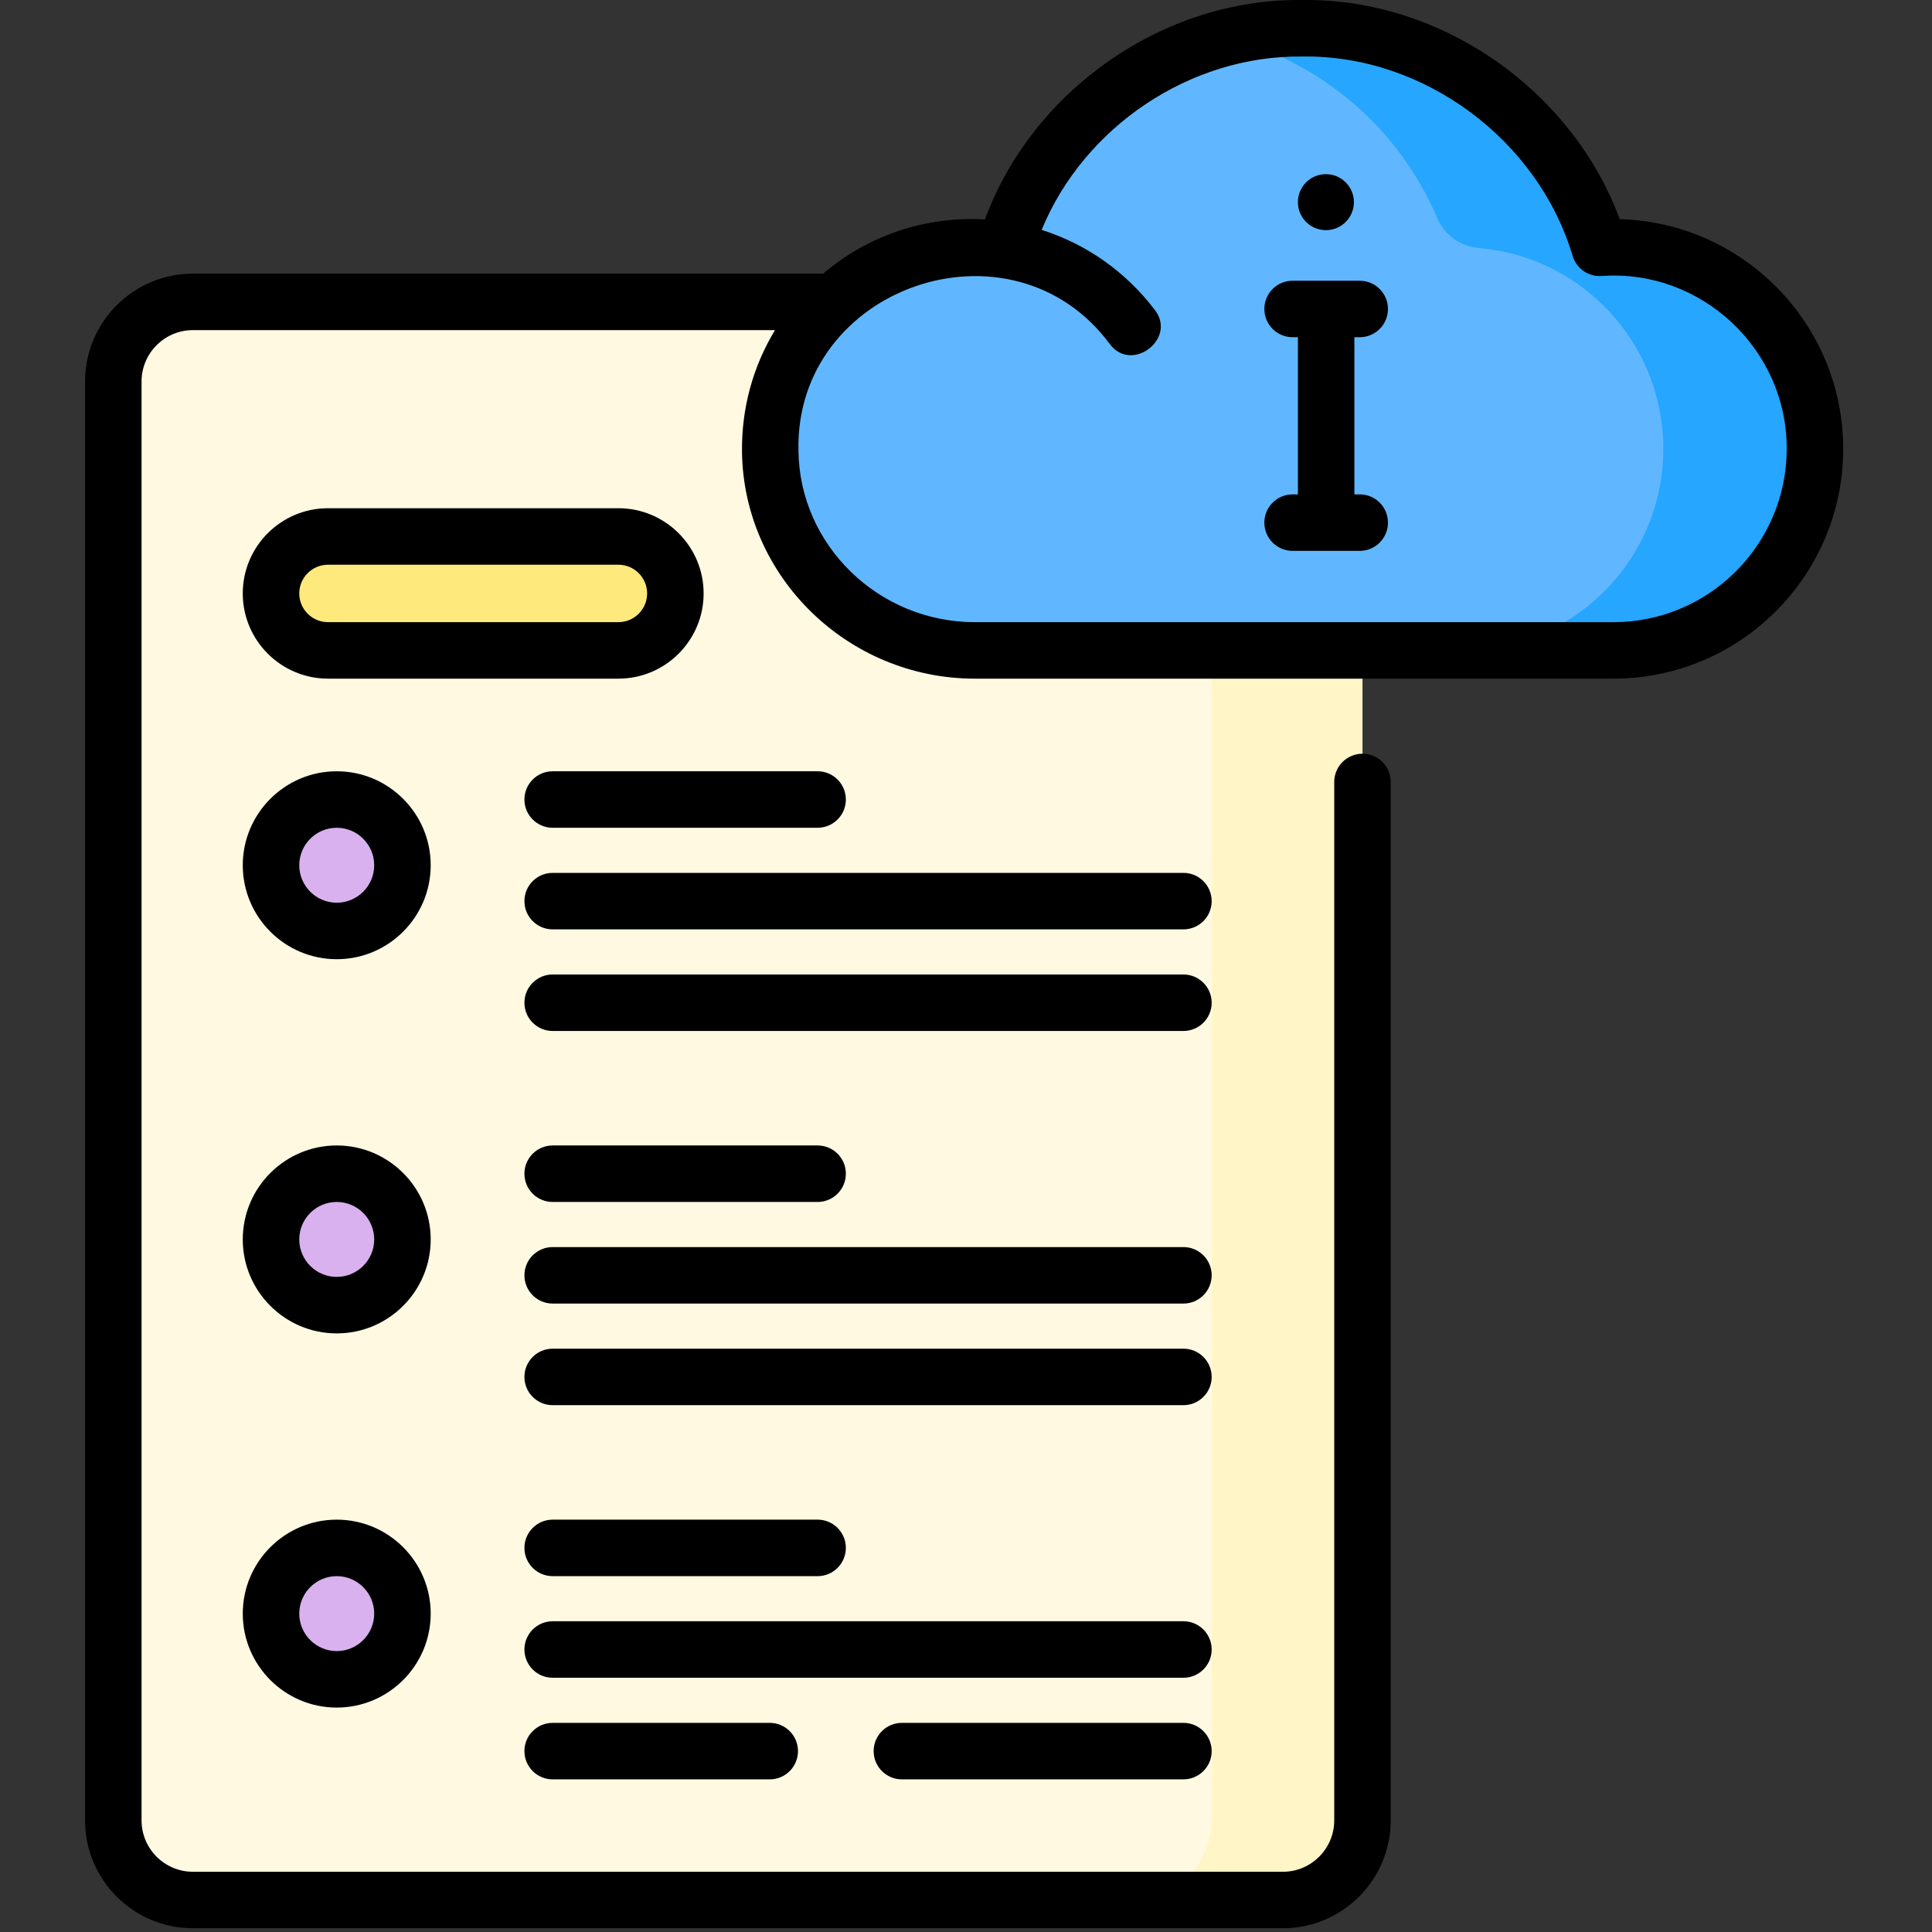 <?xml version="1.0" encoding="UTF-8" standalone="no"?>
<!DOCTYPE svg PUBLIC "-//W3C//DTD SVG 1.1//EN" "http://www.w3.org/Graphics/SVG/1.1/DTD/svg11.dtd">
<svg width="100%" height="100%" viewBox="0 0 513 513" version="1.1" xmlns="http://www.w3.org/2000/svg" xmlns:xlink="http://www.w3.org/1999/xlink" xml:space="preserve" xmlns:serif="http://www.serif.com/" style="fill-rule:evenodd;clip-rule:evenodd;stroke-linejoin:round;stroke-miterlimit:2;">
    <rect x="0" y="0" width="513" height="513" fill="#333333" stroke="none"/>
    <g>
        <g>
            <path d="M340.639,504.508L51.226,504.508C39.553,504.508 30.089,495.045 30.089,483.371L30.089,101.299C30.089,89.626 39.552,80.162 51.226,80.162L340.638,80.162C352.311,80.162 361.775,89.625 361.775,101.299L361.775,483.371C361.775,495.045 352.312,504.508 340.639,504.508Z" style="fill:rgb(255,249,226);fill-rule:nonzero;"/>
            <path d="M340.639,80.162L300.593,80.162C312.266,80.162 321.729,89.625 321.729,101.299L321.729,483.371C321.729,495.044 312.266,504.508 300.593,504.508L340.639,504.508C352.312,504.508 361.776,495.045 361.776,483.371L361.776,101.299C361.775,89.625 352.312,80.162 340.639,80.162Z" style="fill:rgb(255,245,198);fill-rule:nonzero;"/>
            <g>
                <circle cx="89.412" cy="229.746" r="17.45" style="fill:rgb(217,177,238);"/>
                <circle cx="89.412" cy="329.103" r="17.45" style="fill:rgb(217,177,238);"/>
                <circle cx="89.412" cy="428.46" r="17.45" style="fill:rgb(217,177,238);"/>
            </g>
            <path d="M164.206,172.701L87.087,172.701C78.733,172.701 71.961,165.929 71.961,157.575C71.961,149.221 78.733,142.449 87.087,142.449L164.205,142.449C172.559,142.449 179.331,149.221 179.331,157.575C179.331,165.929 172.559,172.701 164.206,172.701Z" style="fill:rgb(254,233,125);fill-rule:nonzero;"/>
            <g>
                <path d="M428.407,65.67C427.183,65.67 425.972,65.726 424.769,65.807C414.393,32.049 382.97,7.508 345.81,7.508C308.442,7.508 276.887,32.329 266.69,66.378C263.87,65.919 260.98,65.67 258.031,65.67C228.239,65.67 204.133,90.015 204.52,119.896C204.902,149.305 229.417,172.701 258.828,172.701L428.412,172.701C457.965,172.701 481.922,148.744 481.922,119.191L481.922,119.185C481.922,89.63 457.962,65.67 428.407,65.67Z" style="fill:rgb(96,183,255);fill-rule:nonzero;"/>
            </g>
            <g>
                <path d="M481.924,118.801C482.134,148.445 457.114,172.698 427.469,172.698L388.145,172.698C417.695,172.698 441.655,148.748 441.655,119.188C441.655,104.408 435.665,91.028 425.985,81.348C417.329,72.692 405.737,66.989 392.826,65.87C392.811,65.869 392.795,65.867 392.779,65.866C387.849,65.467 383.537,62.411 381.604,57.858C371.593,34.277 350.944,16.304 325.665,9.978C332.115,8.368 338.855,7.508 345.805,7.508C382.965,7.508 414.395,32.048 424.765,65.808C425.975,65.728 427.185,65.668 428.405,65.668C443.185,65.668 456.565,71.658 466.245,81.348C475.851,90.943 481.821,104.174 481.924,118.801Z" style="fill:rgb(38,166,254);fill-rule:nonzero;"/>
            </g>
        </g>
        <g>
            <path d="M89.412,204.795C75.654,204.795 64.462,215.988 64.462,229.746C64.462,243.504 75.654,254.696 89.412,254.696C103.17,254.696 114.362,243.504 114.362,229.746C114.362,215.988 103.17,204.795 89.412,204.795ZM89.412,239.696C83.926,239.696 79.462,235.232 79.462,229.746C79.462,224.259 83.926,219.795 89.412,219.795C94.898,219.795 99.362,224.259 99.362,229.746C99.362,235.232 94.898,239.696 89.412,239.696Z" style="fill-rule:nonzero;"/>
            <path d="M139.248,212.295C139.248,216.437 142.605,219.795 146.748,219.795L217.098,219.795C221.241,219.795 224.598,216.437 224.598,212.295C224.598,208.153 221.241,204.795 217.098,204.795L146.748,204.795C142.605,204.795 139.248,208.153 139.248,212.295Z" style="fill-rule:nonzero;"/>
            <path d="M314.232,231.775L146.748,231.775C142.605,231.775 139.248,235.133 139.248,239.275C139.248,243.417 142.605,246.775 146.748,246.775L314.232,246.775C318.375,246.775 321.732,243.417 321.732,239.275C321.732,235.133 318.375,231.775 314.232,231.775Z" style="fill-rule:nonzero;"/>
            <path d="M314.232,258.754L146.748,258.754C142.605,258.754 139.248,262.112 139.248,266.254C139.248,270.396 142.605,273.754 146.748,273.754L314.232,273.754C318.375,273.754 321.732,270.396 321.732,266.254C321.732,262.112 318.375,258.754 314.232,258.754Z" style="fill-rule:nonzero;"/>
            <path d="M89.412,304.153C75.654,304.153 64.462,315.345 64.462,329.103C64.462,342.861 75.654,354.054 89.412,354.054C103.17,354.054 114.362,342.861 114.362,329.103C114.362,315.345 103.17,304.153 89.412,304.153ZM89.412,339.054C83.926,339.054 79.462,334.59 79.462,329.103C79.462,323.617 83.926,319.153 89.412,319.153C94.898,319.153 99.362,323.617 99.362,329.103C99.362,334.59 94.898,339.054 89.412,339.054Z" style="fill-rule:nonzero;"/>
            <path d="M146.748,319.153L217.098,319.153C221.241,319.153 224.598,315.795 224.598,311.653C224.598,307.511 221.241,304.153 217.098,304.153L146.748,304.153C142.605,304.153 139.248,307.511 139.248,311.653C139.248,315.795 142.605,319.153 146.748,319.153Z" style="fill-rule:nonzero;"/>
            <path d="M314.232,331.132L146.748,331.132C142.605,331.132 139.248,334.49 139.248,338.632C139.248,342.774 142.605,346.132 146.748,346.132L314.232,346.132C318.375,346.132 321.732,342.774 321.732,338.632C321.732,334.49 318.375,331.132 314.232,331.132Z" style="fill-rule:nonzero;"/>
            <path d="M314.232,358.112L146.748,358.112C142.605,358.112 139.248,361.47 139.248,365.612C139.248,369.754 142.605,373.112 146.748,373.112L314.232,373.112C318.375,373.112 321.732,369.754 321.732,365.612C321.732,361.47 318.375,358.112 314.232,358.112Z" style="fill-rule:nonzero;"/>
            <path d="M89.412,403.51C75.654,403.51 64.462,414.702 64.462,428.46C64.462,442.218 75.654,453.41 89.412,453.41C103.17,453.41 114.362,442.218 114.362,428.46C114.362,414.702 103.17,403.51 89.412,403.51ZM89.412,438.411C83.926,438.411 79.462,433.947 79.462,428.461C79.462,422.975 83.926,418.511 89.412,418.511C94.898,418.511 99.362,422.975 99.362,428.461C99.362,433.947 94.898,438.411 89.412,438.411Z" style="fill-rule:nonzero;"/>
            <path d="M146.748,418.51L217.098,418.51C221.241,418.51 224.598,415.152 224.598,411.01C224.598,406.868 221.241,403.51 217.098,403.51L146.748,403.51C142.605,403.51 139.248,406.868 139.248,411.01C139.248,415.152 142.605,418.51 146.748,418.51Z" style="fill-rule:nonzero;"/>
            <path d="M314.232,430.489L146.748,430.489C142.605,430.489 139.248,433.847 139.248,437.989C139.248,442.131 142.605,445.489 146.748,445.489L314.232,445.489C318.375,445.489 321.732,442.131 321.732,437.989C321.732,433.847 318.375,430.489 314.232,430.489Z" style="fill-rule:nonzero;"/>
            <path d="M314.232,457.469L239.475,457.469C235.332,457.469 231.975,460.827 231.975,464.969C231.975,469.111 235.332,472.469 239.475,472.469L314.232,472.469C318.375,472.469 321.732,469.111 321.732,464.969C321.732,460.827 318.375,457.469 314.232,457.469Z" style="fill-rule:nonzero;"/>
            <path d="M146.748,457.469C142.605,457.469 139.248,460.827 139.248,464.969C139.248,469.111 142.605,472.469 146.748,472.469L204.388,472.469C208.531,472.469 211.888,469.111 211.888,464.969C211.888,460.827 208.531,457.469 204.388,457.469L146.748,457.469Z" style="fill-rule:nonzero;"/>
            <path d="M186.831,157.575C186.831,145.099 176.682,134.949 164.206,134.949L87.088,134.949C74.612,134.949 64.462,145.099 64.462,157.575C64.462,170.051 74.612,180.2 87.088,180.2L164.206,180.2C176.682,180.201 186.831,170.051 186.831,157.575ZM79.462,157.575C79.462,153.37 82.883,149.949 87.088,149.949L164.206,149.949C168.41,149.949 171.831,153.37 171.831,157.575C171.831,161.78 168.41,165.2 164.206,165.2L87.088,165.2C82.883,165.201 79.462,161.78 79.462,157.575Z" style="fill-rule:nonzero;"/>
            <g>
                <circle cx="352.063" cy="53.678" r="7.437"/>
            </g>
            <path d="M361.043,89.541C365.186,89.541 368.543,86.183 368.543,82.041C368.543,77.899 365.186,74.541 361.043,74.541L343.219,74.541C339.076,74.541 335.719,77.899 335.719,82.041C335.719,86.183 339.076,89.541 343.219,89.541L344.631,89.541L344.631,131.271L343.219,131.271C339.076,131.271 335.719,134.629 335.719,138.771C335.719,142.913 339.076,146.271 343.219,146.271L361.043,146.271C365.186,146.271 368.543,142.913 368.543,138.771C368.543,134.629 365.186,131.271 361.043,131.271L359.631,131.271L359.631,89.541L361.043,89.541Z" style="fill-rule:nonzero;"/>
            <g>
                <path d="M430.078,58.192C417.375,23.84 382.583,-0.493 345.81,0.008C309.011,-0.498 274.201,23.884 261.525,58.27C245.799,57.345 230.42,62.514 218.578,72.658L51.226,72.658C35.434,72.658 22.586,85.506 22.586,101.298L22.586,483.368C22.586,499.16 35.434,512.008 51.226,512.008L340.636,512.008C356.428,512.008 369.276,499.16 369.276,483.368L369.276,207.634C369.276,203.492 365.919,200.134 361.776,200.134C357.633,200.134 354.276,203.492 354.276,207.634L354.276,483.368C354.276,490.889 348.157,497.008 340.636,497.008L51.226,497.008C43.705,497.008 37.586,490.889 37.586,483.368L37.586,101.298C37.586,93.777 43.705,87.658 51.226,87.658L205.78,87.658C199.933,97.305 196.871,108.411 197.022,119.993C197.452,153.192 225.178,180.201 258.83,180.201L428.413,180.201C462.054,180.201 489.423,152.832 489.423,119.186C489.422,86.1 462.953,59.08 430.078,58.192ZM428.412,165.201L258.829,165.201C233.343,165.201 212.344,144.834 212.019,119.799C210.883,76.114 268.595,56.16 294.674,91.347C300.484,99.186 312.606,89.907 306.61,82.263C298.845,72.059 288.382,64.776 276.584,61.039C287.847,33.653 316.071,14.623 345.81,15.008C378.112,14.513 408.446,37.186 417.599,68.011C418.621,71.338 421.787,73.526 425.272,73.29C451.691,71.359 474.516,92.72 474.421,119.191C474.422,144.561 453.782,165.201 428.412,165.201Z" style="fill-rule:nonzero;"/>
            </g>
        </g>
    </g>
</svg>
